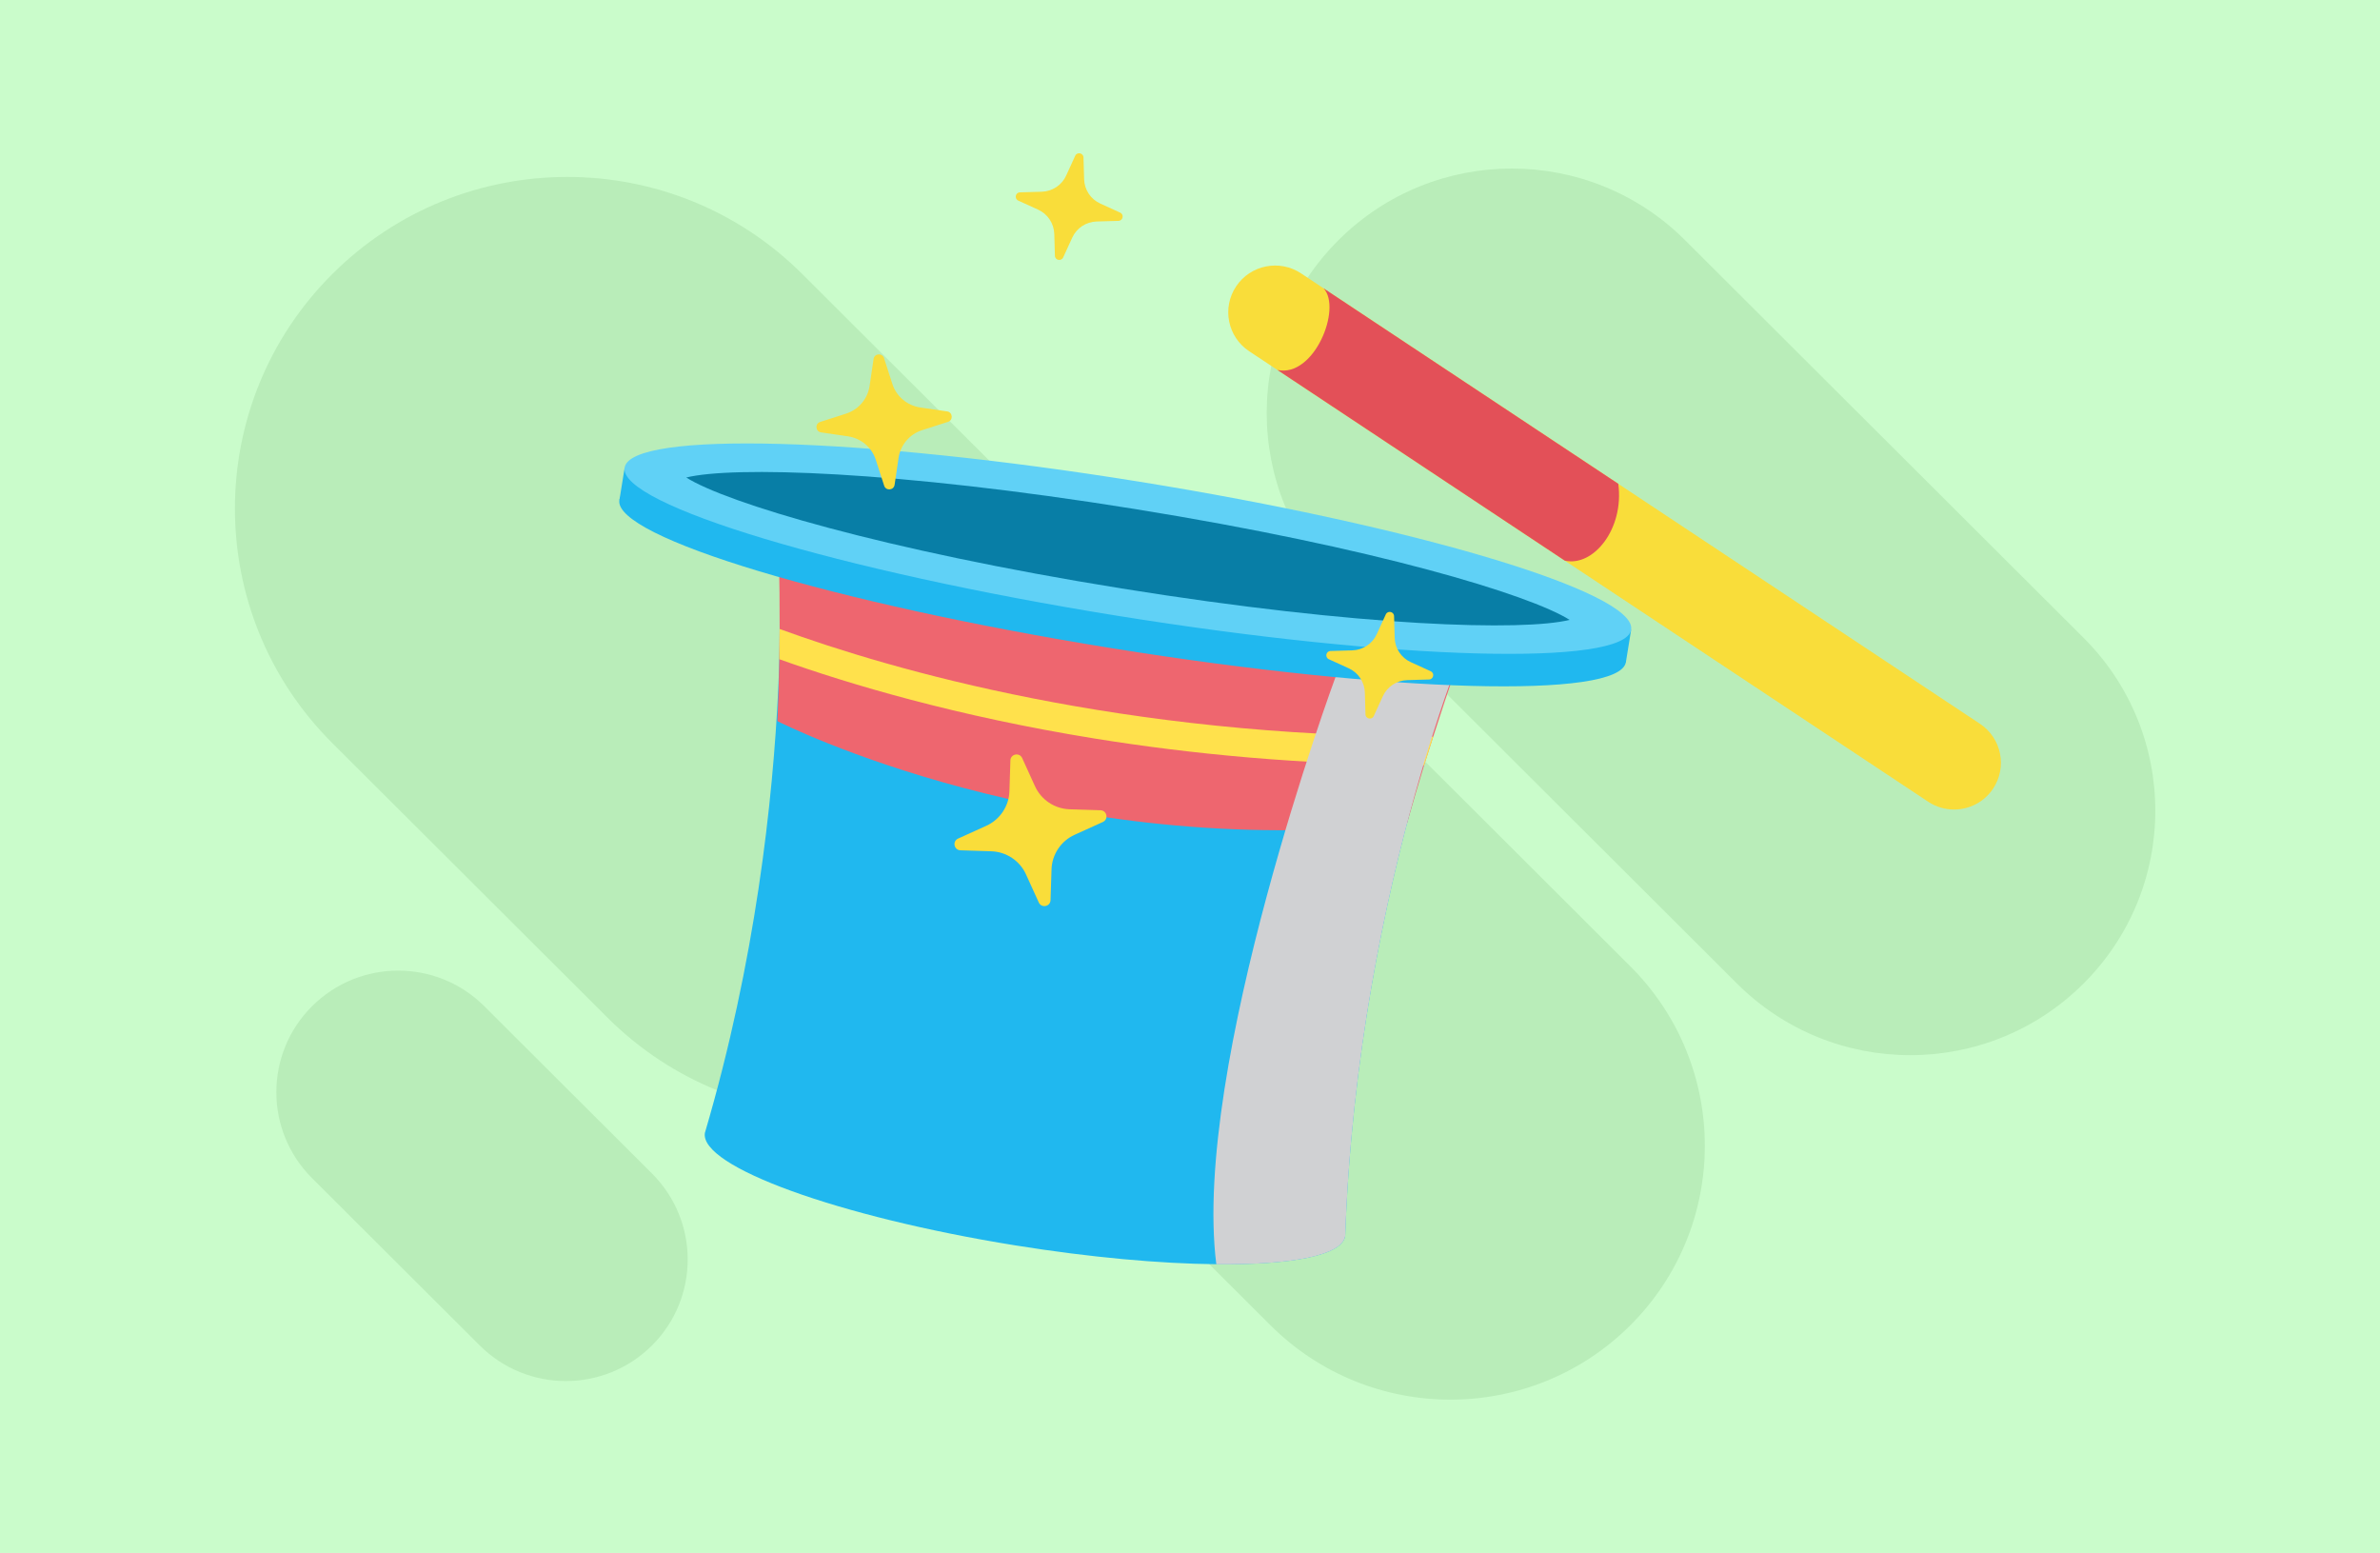 <svg xmlns="http://www.w3.org/2000/svg" width="233" height="152" viewBox="0 0 233 152" fill="none"><rect x="0" y="0" width="233" height="152" fill="#333333" stroke="none"/><g clip-path="url(#clip0_1_19)"><rect width="233" height="152" fill="white"></rect><rect width="233" height="152" fill="#CAFCCB"></rect><g clip-path="url(#clip1_1_19)"><path d="M32.532 26.824L32.528 26.828C19.823 39.503 19.823 60.054 32.528 72.729L59.458 99.594C72.163 112.269 92.763 112.269 105.469 99.594L105.473 99.591C118.179 86.915 118.179 66.365 105.473 53.689L78.543 26.824C65.838 14.149 45.238 14.149 32.532 26.824Z" fill="#B9EDB9"></path><path d="M164.962 23.506C155.594 14.16 140.404 14.16 131.036 23.506C121.667 32.852 121.667 48.005 131.035 57.351L170.05 96.272C179.418 105.618 194.608 105.618 203.976 96.272C213.345 86.926 213.345 71.773 203.976 62.427L164.962 23.506Z" fill="#B9EDB9"></path><path d="M125.326 60.385C115.599 50.681 99.829 50.681 90.102 60.385C80.376 70.088 80.376 85.82 90.102 95.524L124.382 129.722C134.109 139.425 149.879 139.425 159.606 129.722C169.333 120.018 169.333 104.286 159.606 94.582L125.326 60.385Z" fill="#B9EDB9"></path><path d="M30.551 98.49L30.547 98.493C25.891 103.138 25.891 110.67 30.547 115.315L46.967 131.695C51.623 136.34 59.173 136.34 63.829 131.695L63.833 131.692C68.489 127.046 68.489 119.515 63.833 114.869L47.413 98.49C42.757 93.844 35.207 93.844 30.551 98.49Z" fill="#B9EDB9"></path><path d="M138.577 77.525C135.642 87.981 132.294 103.435 131.693 120.988C131.387 122.884 126.48 123.819 119.076 123.743C113.594 123.692 106.745 123.082 99.382 121.897C82.073 119.107 68.473 114.181 69.008 110.887C73.976 94.036 75.673 78.323 76.187 67.47C76.615 58.305 76.208 52.606 76.208 52.606L109.227 61.091L143.25 63.409C143.25 63.409 143.005 64.008 142.582 65.137C141.746 67.363 140.228 71.659 138.582 77.52L138.577 77.525Z" fill="#20B8EF"></path><path d="M143.245 63.414C143.245 63.414 141.92 67.074 140.31 72.111C140.019 73.001 139.724 73.936 139.423 74.902C138.868 76.722 138.292 78.648 137.741 80.595C103.443 84.393 76.554 70.81 76.106 70.586C76.203 68.517 76.264 66.469 76.294 64.532C76.31 63.51 76.315 62.519 76.325 61.574C76.34 56.394 76.203 52.617 76.203 52.617L109.222 61.101L143.245 63.419V63.414Z" fill="#EE666F"></path><path d="M140.31 72.111C140.019 73.001 139.724 73.936 139.423 74.902C127.387 74.861 116.585 73.804 107.234 72.299C93.634 70.108 83.092 66.957 76.299 64.527C76.315 63.505 76.32 62.514 76.33 61.568C87.423 65.615 109.94 72.101 140.31 72.111Z" fill="#FFE14C"></path><g style="mix-blend-mode:multiply"><path d="M131.693 120.993C131.387 122.889 126.48 123.824 119.076 123.748C116.646 104.431 130.74 66.286 130.74 66.286L142.582 65.142C141.746 67.368 140.228 71.664 138.582 77.525C135.647 87.981 132.299 103.435 131.698 120.987L131.693 120.993Z" fill="#D0D1D3"></path></g><path d="M159.171 64.816C159.758 61.191 138.176 54.7 110.966 50.318C83.756 45.936 61.222 45.323 60.636 48.948C60.049 52.573 81.631 59.064 108.841 63.446C136.051 67.828 158.585 68.442 159.171 64.816Z" fill="#20B8EF"></path><path d="M61.155 45.769L60.641 48.947L62.761 48.779L63.061 46.918L61.155 45.769Z" fill="#20B8EF"></path><path d="M159.688 61.645L159.173 64.822L156.447 65.112L156.61 62.392L159.688 61.645Z" fill="#20B8EF"></path><path d="M159.687 61.637C160.273 58.012 138.691 51.521 111.481 47.139C84.271 42.757 61.737 42.144 61.151 45.769C60.564 49.394 82.147 55.885 109.356 60.267C136.566 64.649 159.1 65.262 159.687 61.637Z" fill="#60D1F6"></path><path d="M109.792 57.598C86.307 53.816 71.066 49.201 67.183 46.74C71.647 45.627 87.566 46.034 111.056 49.816C134.541 53.598 149.777 58.213 153.665 60.674C149.201 61.787 133.283 61.38 109.792 57.598Z" fill="#087EA6"></path><path d="M86.546 35.054L87.362 37.58C87.754 38.805 88.814 39.695 90.088 39.883L92.722 40.269C93.278 40.351 93.339 41.123 92.809 41.291L90.276 42.104C89.048 42.496 88.157 43.553 87.968 44.824L87.581 47.452C87.499 48.006 86.725 48.067 86.557 47.538L85.741 45.012C85.349 43.787 84.289 42.897 83.015 42.709L80.381 42.323C79.826 42.242 79.764 41.469 80.294 41.301L82.827 40.488C84.055 40.096 84.947 39.039 85.135 37.768L85.522 35.14C85.604 34.586 86.378 34.525 86.546 35.054Z" fill="#F9DD3A"></path><path d="M106.073 15.412L106.134 17.542C106.164 18.574 106.776 19.499 107.718 19.926L109.66 20.81C110.068 20.998 109.945 21.603 109.497 21.619L107.362 21.68C106.327 21.71 105.4 22.32 104.972 23.26L104.085 25.197C103.897 25.604 103.29 25.482 103.275 25.035L103.214 22.905C103.183 21.873 102.572 20.948 101.629 20.52L99.688 19.636C99.28 19.448 99.403 18.843 99.851 18.828L101.986 18.767C103.02 18.736 103.948 18.126 104.376 17.186L105.262 15.249C105.451 14.842 106.057 14.964 106.073 15.412Z" fill="#F9DD3A"></path><path d="M136.478 60.303L136.539 62.433C136.569 63.465 137.181 64.39 138.124 64.817L140.065 65.701C140.473 65.889 140.35 66.494 139.902 66.509L137.767 66.57C136.732 66.601 135.805 67.211 135.377 68.151L134.49 70.088C134.302 70.495 133.696 70.373 133.68 69.925L133.619 67.796C133.589 66.764 132.977 65.838 132.034 65.411L130.093 64.527C129.685 64.339 129.808 63.734 130.256 63.719L132.391 63.658C133.425 63.627 134.353 63.017 134.781 62.077L135.668 60.14C135.856 59.733 136.462 59.855 136.478 60.303Z" fill="#F9DD3A"></path><path d="M100.07 74.201L101.324 76.956C101.93 78.287 103.245 79.162 104.707 79.213L107.739 79.309C108.376 79.33 108.549 80.194 107.968 80.458L105.206 81.709C103.871 82.314 102.995 83.625 102.944 85.084L102.847 88.109C102.827 88.744 101.961 88.917 101.696 88.337L100.442 85.582C99.836 84.25 98.521 83.376 97.059 83.325L94.027 83.228C93.39 83.208 93.217 82.344 93.797 82.08L96.559 80.829C97.894 80.224 98.771 78.913 98.822 77.454L98.918 74.429C98.939 73.794 99.805 73.621 100.07 74.201Z" fill="#F9DD3A"></path><path d="M195.122 77.195C194.236 78.521 192.783 79.238 191.296 79.238C190.424 79.238 189.543 78.989 188.763 78.471L153.196 54.879L125.059 36.213L122.292 34.378C120.182 32.98 119.611 30.138 121.013 28.034C122.419 25.929 125.262 25.36 127.372 26.758L129.578 28.222L158.429 47.355L193.843 70.851C195.948 72.249 196.524 75.09 195.122 77.195Z" fill="#F9DD3A"></path><path d="M158.429 47.355C159.02 51.768 155.999 55.499 153.196 54.879L125.059 36.213C128.661 36.985 131.397 30.169 129.578 28.222L158.429 47.355Z" fill="#E35058"></path></g></g><defs><clipPath id="clip0_1_19"><rect width="233" height="152" fill="white"></rect></clipPath><clipPath id="clip1_1_19"><rect width="188" height="122" fill="white" transform="translate(23 15)"></rect></clipPath></defs></svg>